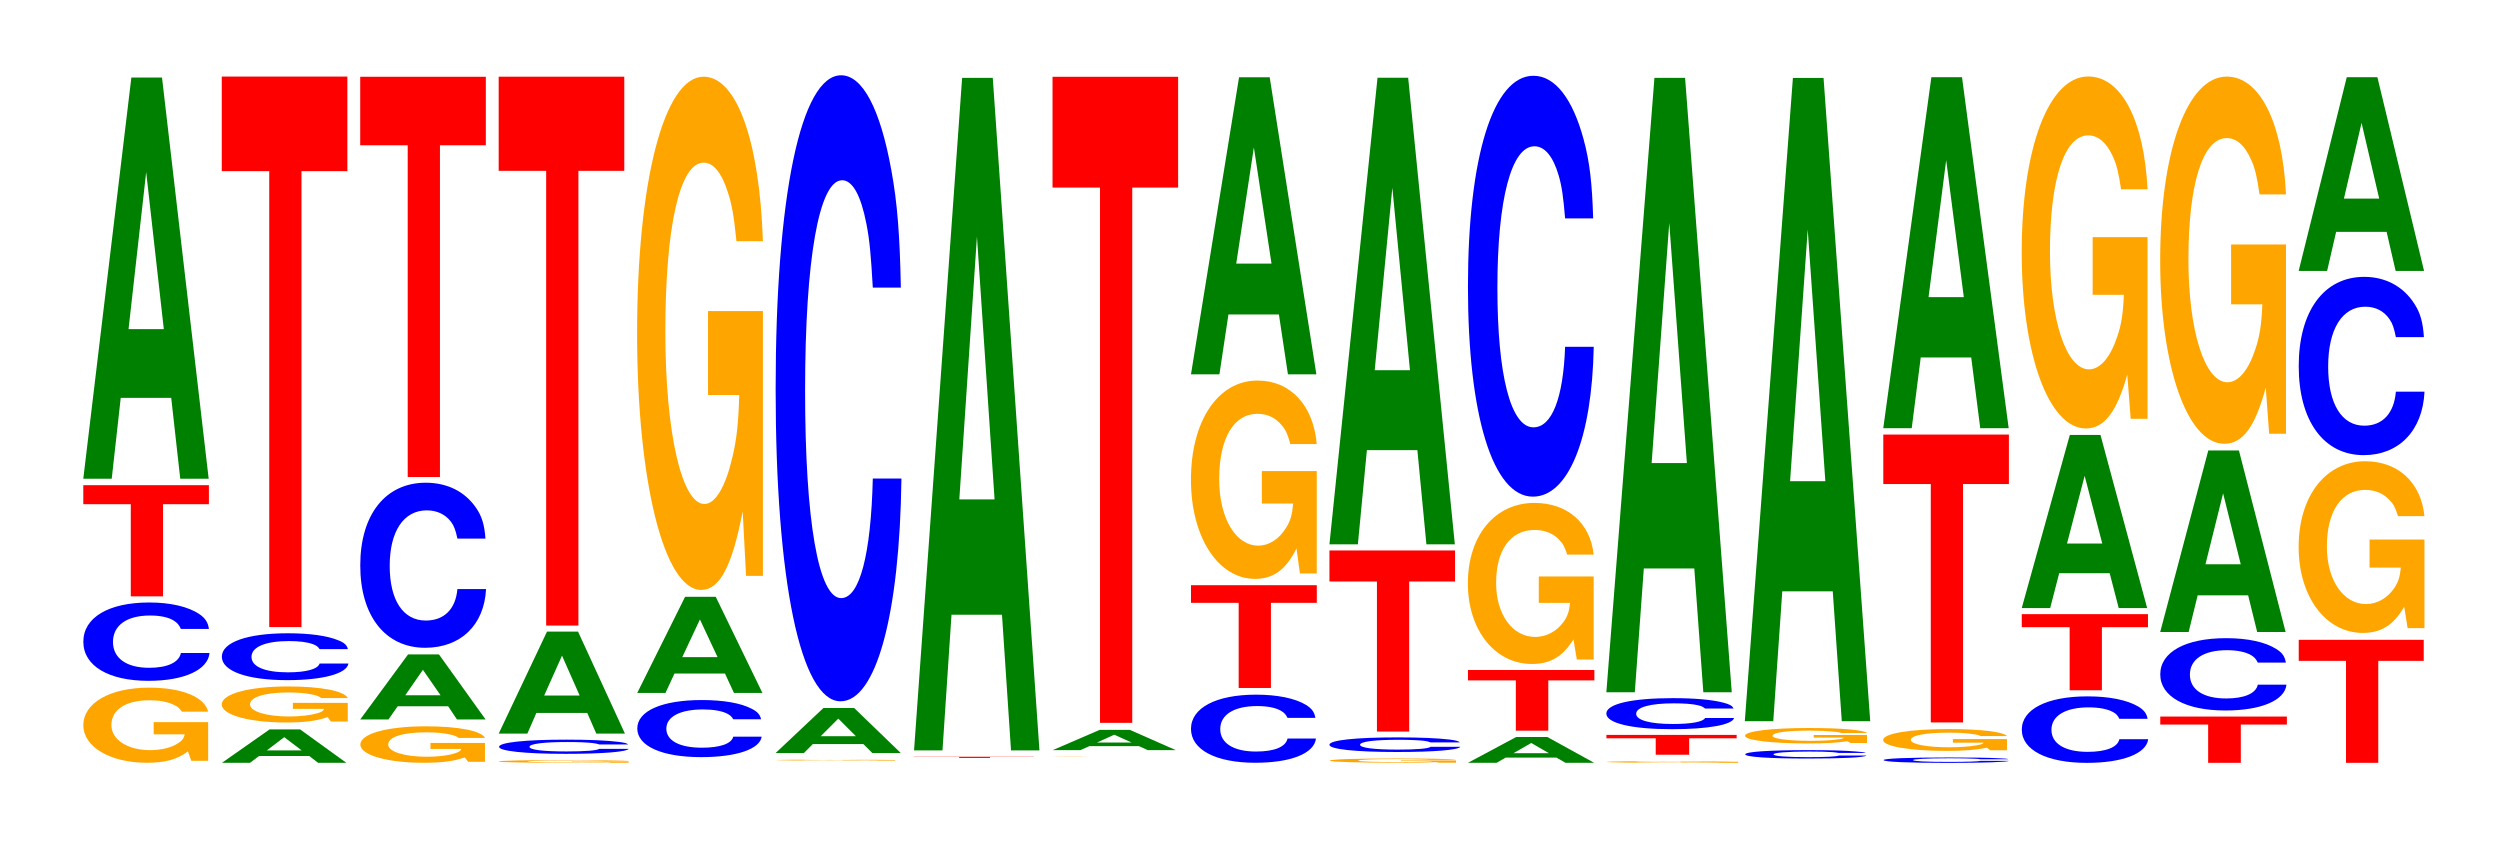 <?xml version="1.0" encoding="UTF-8"?>
<svg xmlns="http://www.w3.org/2000/svg" xmlns:xlink="http://www.w3.org/1999/xlink" width="195pt" height="66pt" viewBox="0 0 195 66" version="1.1">
<defs>
<g>
<symbol overflow="visible" id="glyph0-0">
<path style="stroke:none;" d="M 10.344 -3 L 6.094 -3 L 6.094 -2.047 L 8.516 -2.047 C 8.453 -1.734 8.312 -1.547 7.984 -1.344 C 7.469 -1 6.656 -0.812 5.812 -0.812 C 4.062 -0.812 2.797 -1.625 2.797 -2.766 C 2.797 -3.969 3.906 -4.703 5.766 -4.703 C 6.516 -4.703 7.156 -4.594 7.641 -4.359 C 7.938 -4.234 8.109 -4.094 8.297 -3.812 L 10.344 -3.812 C 10.078 -4.953 8.312 -5.688 5.75 -5.688 C 2.688 -5.688 0.609 -4.5 0.609 -2.75 C 0.609 -1.062 2.703 0.172 5.578 0.172 C 7 0.172 7.953 -0.094 8.766 -0.719 L 9.031 0.016 L 10.344 0.016 Z M 10.344 -3 "/>
</symbol>
<symbol overflow="visible" id="glyph1-0">
<path style="stroke:none;" d="M 10.469 -3.859 C 10.391 -4.359 10.203 -4.688 9.719 -5.016 C 8.859 -5.594 7.484 -5.922 5.812 -5.922 C 2.641 -5.922 0.672 -4.75 0.672 -2.859 C 0.672 -0.984 2.625 0.188 5.75 0.188 C 8.531 0.188 10.391 -0.656 10.516 -1.984 L 8.281 -1.984 C 8.141 -1.25 7.234 -0.828 5.812 -0.828 C 4.031 -0.828 2.984 -1.578 2.984 -2.844 C 2.984 -4.141 4.062 -4.906 5.875 -4.906 C 6.688 -4.906 7.344 -4.766 7.766 -4.484 C 8.016 -4.312 8.141 -4.172 8.281 -3.859 Z M 10.469 -3.859 "/>
</symbol>
<symbol overflow="visible" id="glyph2-0">
<path style="stroke:none;" d="M 6.453 -7.188 L 10.031 -7.188 L 10.031 -8.672 L 0.234 -8.672 L 0.234 -7.188 L 3.938 -7.188 L 3.938 0 L 6.453 0 Z M 6.453 -7.188 "/>
</symbol>
<symbol overflow="visible" id="glyph3-0">
<path style="stroke:none;" d="M 7.234 -6.312 L 7.938 0 L 10.156 0 L 6.516 -31.297 L 4.125 -31.297 L 0.375 0 L 2.594 0 L 3.297 -6.312 Z M 6.656 -11.672 L 3.906 -11.672 L 5.281 -23.922 Z M 6.656 -11.672 "/>
</symbol>
<symbol overflow="visible" id="glyph4-0">
<path style="stroke:none;" d="M 7.188 -0.531 L 7.875 0 L 10.078 0 L 6.469 -2.609 L 4.094 -2.609 L 0.375 0 L 2.562 0 L 3.266 -0.531 Z M 6.594 -0.969 L 3.875 -0.969 L 5.234 -2 Z M 6.594 -0.969 "/>
</symbol>
<symbol overflow="visible" id="glyph5-0">
<path style="stroke:none;" d="M 10.438 -1.453 L 6.156 -1.453 L 6.156 -0.984 L 8.594 -0.984 C 8.531 -0.828 8.391 -0.734 8.062 -0.641 C 7.531 -0.484 6.734 -0.391 5.875 -0.391 C 4.094 -0.391 2.812 -0.781 2.812 -1.328 C 2.812 -1.906 3.953 -2.266 5.812 -2.266 C 6.578 -2.266 7.219 -2.203 7.719 -2.094 C 8.016 -2.031 8.188 -1.969 8.375 -1.828 L 10.438 -1.828 C 10.172 -2.375 8.391 -2.734 5.797 -2.734 C 2.719 -2.734 0.609 -2.156 0.609 -1.328 C 0.609 -0.516 2.734 0.078 5.625 0.078 C 7.062 0.078 8.031 -0.047 8.859 -0.344 L 9.125 0 L 10.438 0 Z M 10.438 -1.453 "/>
</symbol>
<symbol overflow="visible" id="glyph6-0">
<path style="stroke:none;" d="M 10.5 -2.312 C 10.438 -2.609 10.234 -2.812 9.75 -3 C 8.891 -3.359 7.5 -3.547 5.828 -3.547 C 2.656 -3.547 0.672 -2.844 0.672 -1.719 C 0.672 -0.594 2.641 0.109 5.766 0.109 C 8.547 0.109 10.422 -0.391 10.547 -1.188 L 8.297 -1.188 C 8.172 -0.75 7.25 -0.5 5.828 -0.5 C 4.031 -0.5 2.984 -0.938 2.984 -1.703 C 2.984 -2.484 4.078 -2.938 5.906 -2.938 C 6.703 -2.938 7.359 -2.859 7.797 -2.688 C 8.047 -2.594 8.172 -2.5 8.297 -2.312 Z M 10.5 -2.312 "/>
</symbol>
<symbol overflow="visible" id="glyph7-0">
<path style="stroke:none;" d="M 6.453 -35.562 L 10.031 -35.562 L 10.031 -42.938 L 0.234 -42.938 L 0.234 -35.562 L 3.938 -35.562 L 3.938 0 L 6.453 0 Z M 6.453 -35.562 "/>
</symbol>
<symbol overflow="visible" id="glyph8-0">
<path style="stroke:none;" d="M 10.328 -1.469 L 6.078 -1.469 L 6.078 -1 L 8.484 -1 C 8.438 -0.844 8.281 -0.75 7.969 -0.656 C 7.453 -0.484 6.641 -0.391 5.812 -0.391 C 4.047 -0.391 2.781 -0.781 2.781 -1.344 C 2.781 -1.938 3.906 -2.297 5.75 -2.297 C 6.5 -2.297 7.141 -2.234 7.625 -2.125 C 7.922 -2.062 8.078 -2 8.281 -1.859 L 10.328 -1.859 C 10.062 -2.406 8.281 -2.766 5.734 -2.766 C 2.688 -2.766 0.609 -2.188 0.609 -1.344 C 0.609 -0.516 2.703 0.078 5.562 0.078 C 6.984 0.078 7.938 -0.047 8.75 -0.344 L 9.016 0 L 10.328 0 Z M 10.328 -1.469 "/>
</symbol>
<symbol overflow="visible" id="glyph9-0">
<path style="stroke:none;" d="M 7.234 -1.031 L 7.922 0 L 10.156 0 L 6.516 -5.078 L 4.109 -5.078 L 0.375 0 L 2.578 0 L 3.297 -1.031 Z M 6.641 -1.891 L 3.891 -1.891 L 5.266 -3.875 Z M 6.641 -1.891 "/>
</symbol>
<symbol overflow="visible" id="glyph10-0">
<path style="stroke:none;" d="M 10.438 -8.125 C 10.359 -9.188 10.172 -9.859 9.688 -10.547 C 8.828 -11.797 7.453 -12.484 5.781 -12.484 C 2.641 -12.484 0.672 -10 0.672 -6.031 C 0.672 -2.094 2.625 0.391 5.734 0.391 C 8.5 0.391 10.344 -1.375 10.484 -4.188 L 8.25 -4.188 C 8.109 -2.625 7.219 -1.734 5.781 -1.734 C 4.016 -1.734 2.969 -3.312 2.969 -6 C 2.969 -8.703 4.062 -10.328 5.859 -10.328 C 6.656 -10.328 7.312 -10.016 7.75 -9.438 C 8 -9.094 8.109 -8.781 8.25 -8.125 Z M 10.438 -8.125 "/>
</symbol>
<symbol overflow="visible" id="glyph11-0">
<path style="stroke:none;" d="M 6.453 -25.875 L 10.031 -25.875 L 10.031 -31.219 L 0.234 -31.219 L 0.234 -25.875 L 3.938 -25.875 L 3.938 0 L 6.453 0 Z M 6.453 -25.875 "/>
</symbol>
<symbol overflow="visible" id="glyph12-0">
<path style="stroke:none;" d="M 10.781 -0.109 L 6.359 -0.109 L 6.359 -0.078 L 8.875 -0.078 C 8.812 -0.062 8.656 -0.062 8.328 -0.047 C 7.781 -0.031 6.953 -0.031 6.062 -0.031 C 4.234 -0.031 2.906 -0.062 2.906 -0.094 C 2.906 -0.141 4.078 -0.172 6.016 -0.172 C 6.797 -0.172 7.469 -0.172 7.969 -0.156 C 8.281 -0.156 8.453 -0.141 8.641 -0.141 L 10.781 -0.141 C 10.516 -0.172 8.656 -0.203 6 -0.203 C 2.812 -0.203 0.641 -0.172 0.641 -0.094 C 0.641 -0.031 2.828 0 5.812 0 C 7.297 0 8.297 0 9.156 -0.031 L 9.422 0 L 10.781 0 Z M 10.781 -0.109 "/>
</symbol>
<symbol overflow="visible" id="glyph13-0">
<path style="stroke:none;" d="M 10.75 -0.703 C 10.672 -0.797 10.469 -0.844 9.984 -0.906 C 9.094 -1.016 7.672 -1.078 5.953 -1.078 C 2.719 -1.078 0.688 -0.859 0.688 -0.516 C 0.688 -0.188 2.703 0.031 5.891 0.031 C 8.75 0.031 10.656 -0.125 10.797 -0.359 L 8.5 -0.359 C 8.359 -0.234 7.422 -0.156 5.953 -0.156 C 4.125 -0.156 3.062 -0.281 3.062 -0.516 C 3.062 -0.75 4.172 -0.891 6.031 -0.891 C 6.859 -0.891 7.531 -0.859 7.984 -0.812 C 8.234 -0.781 8.359 -0.75 8.5 -0.703 Z M 10.75 -0.703 "/>
</symbol>
<symbol overflow="visible" id="glyph14-0">
<path style="stroke:none;" d="M 7.281 -1.609 L 7.984 0 L 10.219 0 L 6.562 -7.953 L 4.141 -7.953 L 0.375 0 L 2.609 0 L 3.312 -1.609 Z M 6.688 -2.969 L 3.922 -2.969 L 5.312 -6.078 Z M 6.688 -2.969 "/>
</symbol>
<symbol overflow="visible" id="glyph15-0">
<path style="stroke:none;" d="M 6.453 -35.469 L 10.031 -35.469 L 10.031 -42.812 L 0.234 -42.812 L 0.234 -35.469 L 3.938 -35.469 L 3.938 0 L 6.453 0 Z M 6.453 -35.469 "/>
</symbol>
<symbol overflow="visible" id="glyph16-0">
<path style="stroke:none;" d="M 10.328 -2.812 C 10.25 -3.172 10.047 -3.406 9.578 -3.641 C 8.734 -4.078 7.375 -4.312 5.719 -4.312 C 2.609 -4.312 0.672 -3.469 0.672 -2.094 C 0.672 -0.719 2.594 0.141 5.656 0.141 C 8.406 0.141 10.234 -0.484 10.375 -1.453 L 8.156 -1.453 C 8.031 -0.906 7.125 -0.594 5.719 -0.594 C 3.969 -0.594 2.938 -1.141 2.938 -2.078 C 2.938 -3.016 4.016 -3.578 5.797 -3.578 C 6.594 -3.578 7.234 -3.469 7.656 -3.266 C 7.906 -3.141 8.031 -3.031 8.156 -2.812 Z M 10.328 -2.812 "/>
</symbol>
<symbol overflow="visible" id="glyph17-0">
<path style="stroke:none;" d="M 7.219 -1.516 L 7.922 0 L 10.141 0 L 6.5 -7.5 L 4.109 -7.5 L 0.375 0 L 2.578 0 L 3.281 -1.516 Z M 6.641 -2.797 L 3.891 -2.797 L 5.266 -5.734 Z M 6.641 -2.797 "/>
</symbol>
<symbol overflow="visible" id="glyph18-0">
<path style="stroke:none;" d="M 10.422 -20.547 L 6.141 -20.547 L 6.141 -14 L 8.578 -14 C 8.516 -11.844 8.375 -10.531 8.047 -9.172 C 7.516 -6.859 6.719 -5.5 5.859 -5.5 C 4.094 -5.5 2.812 -11.062 2.812 -18.922 C 2.812 -27.141 3.938 -32.125 5.797 -32.125 C 6.562 -32.125 7.203 -31.344 7.688 -29.812 C 8 -28.875 8.156 -27.984 8.359 -26 L 10.422 -26 C 10.156 -33.859 8.375 -38.828 5.797 -38.828 C 2.719 -38.828 0.609 -30.703 0.609 -18.812 C 0.609 -7.234 2.719 1.203 5.609 1.203 C 7.047 1.203 8.016 -0.625 8.844 -4.922 L 9.109 0.109 L 10.422 0.109 Z M 10.422 -20.547 "/>
</symbol>
<symbol overflow="visible" id="glyph19-0">
<path style="stroke:none;" d="M 9.922 -0.047 L 5.844 -0.047 L 5.844 -0.031 L 8.156 -0.031 C 8.109 -0.031 7.969 -0.031 7.656 -0.016 C 7.156 -0.016 6.391 -0.016 5.578 -0.016 C 3.891 -0.016 2.672 -0.031 2.672 -0.047 C 2.672 -0.062 3.75 -0.078 5.531 -0.078 C 6.25 -0.078 6.859 -0.062 7.328 -0.062 C 7.625 -0.062 7.766 -0.062 7.953 -0.062 L 9.922 -0.062 C 9.672 -0.078 7.969 -0.078 5.516 -0.078 C 2.578 -0.078 0.594 -0.062 0.594 -0.047 C 0.594 -0.016 2.594 0 5.344 0 C 6.719 0 7.625 0 8.406 -0.016 L 8.672 0 L 9.922 0 Z M 9.922 -0.047 "/>
</symbol>
<symbol overflow="visible" id="glyph20-0">
<path style="stroke:none;" d="M 7.219 -0.703 L 7.922 0 L 10.141 0 L 6.5 -3.516 L 4.109 -3.516 L 0.375 0 L 2.578 0 L 3.281 -0.703 Z M 6.641 -1.312 L 3.891 -1.312 L 5.266 -2.688 Z M 6.641 -1.312 "/>
</symbol>
<symbol overflow="visible" id="glyph21-0">
<path style="stroke:none;" d="M 10.438 -30.797 C 10.359 -34.828 10.172 -37.391 9.688 -40 C 8.828 -44.734 7.453 -47.359 5.781 -47.359 C 2.641 -47.359 0.672 -37.953 0.672 -22.875 C 0.672 -7.922 2.625 1.469 5.734 1.469 C 8.5 1.469 10.344 -5.234 10.484 -15.906 L 8.25 -15.906 C 8.109 -9.969 7.219 -6.578 5.781 -6.578 C 4.016 -6.578 2.969 -12.594 2.969 -22.75 C 2.969 -33.047 4.062 -39.172 5.859 -39.172 C 6.656 -39.172 7.312 -38.031 7.75 -35.781 C 8 -34.516 8.109 -33.297 8.25 -30.797 Z M 10.438 -30.797 "/>
</symbol>
<symbol overflow="visible" id="glyph22-0">
<path style="stroke:none;" d="M 6.156 -0.078 L 9.562 -0.078 L 9.562 -0.094 L 0.219 -0.094 L 0.219 -0.078 L 3.75 -0.078 L 3.75 0 L 6.156 0 Z M 6.156 -0.078 "/>
</symbol>
<symbol overflow="visible" id="glyph23-0">
<path style="stroke:none;" d="M 7.234 -10.578 L 7.938 0 L 10.156 0 L 6.516 -52.453 L 4.125 -52.453 L 0.375 0 L 2.594 0 L 3.297 -10.578 Z M 6.656 -19.578 L 3.906 -19.578 L 5.281 -40.078 Z M 6.656 -19.578 "/>
</symbol>
<symbol overflow="visible" id="glyph24-0">
<path style="stroke:none;" d="M 10.422 0 L 6.141 0 L 8.578 0 C 8.516 0 8.375 0 8.047 0 C 7.516 0 6.719 0 5.859 0 C 4.094 0 2.812 0 2.812 0 C 2.812 -0.016 3.938 -0.016 5.797 -0.016 C 6.562 -0.016 7.203 -0.016 7.688 -0.016 C 8 -0.016 8.156 -0.016 8.359 -0.016 L 10.422 -0.016 C 10.156 -0.016 8.375 -0.016 5.797 -0.016 C 2.719 -0.016 0.609 -0.016 0.609 0 C 0.609 0 2.719 0 5.609 0 C 7.047 0 8.016 0 8.844 0 Z M 10.422 0 "/>
</symbol>
<symbol overflow="visible" id="glyph25-0">
<path style="stroke:none;" d="M 7.094 -0.312 L 7.781 0 L 9.969 0 L 6.391 -1.578 L 4.031 -1.578 L 0.375 0 L 2.531 0 L 3.234 -0.312 Z M 6.516 -0.594 L 3.828 -0.594 L 5.172 -1.203 Z M 6.516 -0.594 "/>
</symbol>
<symbol overflow="visible" id="glyph26-0">
<path style="stroke:none;" d="M 6.453 -41.75 L 10.031 -41.75 L 10.031 -50.391 L 0.234 -50.391 L 0.234 -41.75 L 3.938 -41.75 L 3.938 0 L 6.453 0 Z M 6.453 -41.75 "/>
</symbol>
<symbol overflow="visible" id="glyph27-0">
<path style="stroke:none;" d="M 10.375 -3.344 C 10.297 -3.797 10.109 -4.062 9.641 -4.359 C 8.781 -4.875 7.406 -5.156 5.75 -5.156 C 2.625 -5.156 0.672 -4.125 0.672 -2.484 C 0.672 -0.859 2.609 0.156 5.688 0.156 C 8.453 0.156 10.281 -0.562 10.422 -1.734 L 8.203 -1.734 C 8.062 -1.078 7.172 -0.719 5.75 -0.719 C 3.984 -0.719 2.953 -1.375 2.953 -2.469 C 2.953 -3.594 4.031 -4.266 5.828 -4.266 C 6.625 -4.266 7.281 -4.141 7.703 -3.891 C 7.938 -3.75 8.062 -3.625 8.203 -3.344 Z M 10.375 -3.344 "/>
</symbol>
<symbol overflow="visible" id="glyph28-0">
<path style="stroke:none;" d="M 6.469 -6.641 L 10.047 -6.641 L 10.047 -8.016 L 0.234 -8.016 L 0.234 -6.641 L 3.953 -6.641 L 3.953 0 L 6.469 0 Z M 6.469 -6.641 "/>
</symbol>
<symbol overflow="visible" id="glyph29-0">
<path style="stroke:none;" d="M 10.422 -7.938 L 6.141 -7.938 L 6.141 -5.406 L 8.578 -5.406 C 8.516 -4.578 8.375 -4.062 8.047 -3.547 C 7.516 -2.656 6.719 -2.125 5.859 -2.125 C 4.094 -2.125 2.812 -4.266 2.812 -7.312 C 2.812 -10.484 3.938 -12.406 5.797 -12.406 C 6.562 -12.406 7.203 -12.109 7.688 -11.516 C 8 -11.156 8.156 -10.812 8.359 -10.047 L 10.422 -10.047 C 10.156 -13.078 8.375 -15 5.797 -15 C 2.719 -15 0.609 -11.859 0.609 -7.266 C 0.609 -2.797 2.719 0.469 5.609 0.469 C 7.047 0.469 8.016 -0.25 8.844 -1.906 L 9.109 0.047 L 10.422 0.047 Z M 10.422 -7.938 "/>
</symbol>
<symbol overflow="visible" id="glyph30-0">
<path style="stroke:none;" d="M 7.234 -4.672 L 7.938 0 L 10.156 0 L 6.516 -23.172 L 4.125 -23.172 L 0.375 0 L 2.594 0 L 3.297 -4.672 Z M 6.656 -8.641 L 3.906 -8.641 L 5.281 -17.703 Z M 6.656 -8.641 "/>
</symbol>
<symbol overflow="visible" id="glyph31-0">
<path style="stroke:none;" d="M 10.469 -0.172 L 6.172 -0.172 L 6.172 -0.125 L 8.625 -0.125 C 8.562 -0.094 8.406 -0.094 8.094 -0.078 C 7.562 -0.062 6.75 -0.047 5.891 -0.047 C 4.109 -0.047 2.828 -0.094 2.828 -0.156 C 2.828 -0.234 3.969 -0.281 5.828 -0.281 C 6.594 -0.281 7.25 -0.266 7.734 -0.25 C 8.047 -0.25 8.203 -0.234 8.406 -0.219 L 10.469 -0.219 C 10.203 -0.297 8.406 -0.328 5.812 -0.328 C 2.719 -0.328 0.625 -0.266 0.625 -0.156 C 0.625 -0.062 2.734 0 5.641 0 C 7.094 0 8.062 0 8.891 -0.047 L 9.156 0 L 10.469 0 Z M 10.469 -0.172 "/>
</symbol>
<symbol overflow="visible" id="glyph32-0">
<path style="stroke:none;" d="M 10.875 -0.719 C 10.797 -0.812 10.578 -0.875 10.094 -0.938 C 9.203 -1.047 7.766 -1.109 6.031 -1.109 C 2.734 -1.109 0.703 -0.891 0.703 -0.531 C 0.703 -0.188 2.719 0.031 5.953 0.031 C 8.844 0.031 10.781 -0.125 10.922 -0.375 L 8.594 -0.375 C 8.453 -0.234 7.5 -0.156 6.031 -0.156 C 4.172 -0.156 3.094 -0.297 3.094 -0.531 C 3.094 -0.781 4.219 -0.922 6.109 -0.922 C 6.938 -0.922 7.625 -0.891 8.062 -0.844 C 8.312 -0.812 8.453 -0.781 8.594 -0.719 Z M 10.875 -0.719 "/>
</symbol>
<symbol overflow="visible" id="glyph33-0">
<path style="stroke:none;" d="M 6.453 -11.703 L 10.031 -11.703 L 10.031 -14.125 L 0.234 -14.125 L 0.234 -11.703 L 3.938 -11.703 L 3.938 0 L 6.453 0 Z M 6.453 -11.703 "/>
</symbol>
<symbol overflow="visible" id="glyph34-0">
<path style="stroke:none;" d="M 7.234 -7.344 L 7.938 0 L 10.156 0 L 6.516 -36.391 L 4.125 -36.391 L 0.375 0 L 2.594 0 L 3.297 -7.344 Z M 6.656 -13.578 L 3.906 -13.578 L 5.281 -27.812 Z M 6.656 -13.578 "/>
</symbol>
<symbol overflow="visible" id="glyph35-0">
<path style="stroke:none;" d="M 7.281 -0.406 L 7.984 0 L 10.219 0 L 6.562 -2.016 L 4.141 -2.016 L 0.375 0 L 2.609 0 L 3.312 -0.406 Z M 6.688 -0.75 L 3.922 -0.75 L 5.312 -1.547 Z M 6.688 -0.75 "/>
</symbol>
<symbol overflow="visible" id="glyph36-0">
<path style="stroke:none;" d="M 6.5 -3.922 L 10.094 -3.922 L 10.094 -4.734 L 0.234 -4.734 L 0.234 -3.922 L 3.969 -3.922 L 3.969 0 L 6.5 0 Z M 6.5 -3.922 "/>
</symbol>
<symbol overflow="visible" id="glyph37-0">
<path style="stroke:none;" d="M 10.422 -6.453 L 6.141 -6.453 L 6.141 -4.391 L 8.578 -4.391 C 8.516 -3.719 8.375 -3.312 8.047 -2.875 C 7.516 -2.156 6.719 -1.734 5.859 -1.734 C 4.094 -1.734 2.812 -3.469 2.812 -5.938 C 2.812 -8.516 3.938 -10.078 5.797 -10.078 C 6.562 -10.078 7.203 -9.844 7.688 -9.359 C 8 -9.062 8.156 -8.781 8.359 -8.156 L 10.422 -8.156 C 10.156 -10.625 8.375 -12.188 5.797 -12.188 C 2.719 -12.188 0.609 -9.641 0.609 -5.906 C 0.609 -2.266 2.719 0.375 5.609 0.375 C 7.047 0.375 8.016 -0.203 8.844 -1.547 L 9.109 0.031 L 10.422 0.031 Z M 10.422 -6.453 "/>
</symbol>
<symbol overflow="visible" id="glyph38-0">
<path style="stroke:none;" d="M 10.438 -20.719 C 10.359 -23.422 10.172 -25.141 9.688 -26.906 C 8.828 -30.078 7.453 -31.844 5.781 -31.844 C 2.641 -31.844 0.672 -25.531 0.672 -15.391 C 0.672 -5.328 2.625 0.984 5.734 0.984 C 8.5 0.984 10.344 -3.531 10.484 -10.703 L 8.25 -10.703 C 8.109 -6.703 7.219 -4.422 5.781 -4.422 C 4.016 -4.422 2.969 -8.469 2.969 -15.297 C 2.969 -22.219 4.062 -26.344 5.859 -26.344 C 6.656 -26.344 7.312 -25.562 7.75 -24.062 C 8 -23.203 8.109 -22.391 8.25 -20.719 Z M 10.438 -20.719 "/>
</symbol>
<symbol overflow="visible" id="glyph39-0">
<path style="stroke:none;" d="M 10.906 -0.078 L 6.422 -0.078 L 6.422 -0.047 L 8.969 -0.047 C 8.922 -0.047 8.766 -0.031 8.422 -0.031 C 7.875 -0.016 7.031 -0.016 6.141 -0.016 C 4.281 -0.016 2.953 -0.047 2.953 -0.062 C 2.953 -0.094 4.125 -0.109 6.078 -0.109 C 6.875 -0.109 7.547 -0.109 8.062 -0.094 C 8.375 -0.094 8.547 -0.094 8.75 -0.094 L 10.906 -0.094 C 10.641 -0.109 8.766 -0.125 6.062 -0.125 C 2.844 -0.125 0.641 -0.109 0.641 -0.062 C 0.641 -0.031 2.859 0 5.875 0 C 7.375 0 8.391 0 9.25 -0.016 L 9.531 0 L 10.906 0 Z M 10.906 -0.078 "/>
</symbol>
<symbol overflow="visible" id="glyph40-0">
<path style="stroke:none;" d="M 6.703 -1.281 L 10.406 -1.281 L 10.406 -1.547 L 0.25 -1.547 L 0.25 -1.281 L 4.094 -1.281 L 4.094 0 L 6.703 0 Z M 6.703 -1.281 "/>
</symbol>
<symbol overflow="visible" id="glyph41-0">
<path style="stroke:none;" d="M 10.609 -1.531 C 10.531 -1.734 10.328 -1.859 9.844 -1.984 C 8.984 -2.219 7.578 -2.344 5.875 -2.344 C 2.672 -2.344 0.688 -1.891 0.688 -1.141 C 0.688 -0.391 2.656 0.078 5.828 0.078 C 8.641 0.078 10.516 -0.266 10.656 -0.797 L 8.391 -0.797 C 8.25 -0.5 7.328 -0.328 5.875 -0.328 C 4.078 -0.328 3.016 -0.625 3.016 -1.125 C 3.016 -1.641 4.125 -1.938 5.953 -1.938 C 6.766 -1.938 7.438 -1.891 7.875 -1.781 C 8.125 -1.719 8.25 -1.656 8.391 -1.531 Z M 10.609 -1.531 "/>
</symbol>
<symbol overflow="visible" id="glyph42-0">
<path style="stroke:none;" d="M 7.234 -9.656 L 7.938 0 L 10.156 0 L 6.516 -47.922 L 4.125 -47.922 L 0.375 0 L 2.594 0 L 3.297 -9.656 Z M 6.656 -17.875 L 3.906 -17.875 L 5.281 -36.609 Z M 6.656 -17.875 "/>
</symbol>
<symbol overflow="visible" id="glyph43-0">
<path style="stroke:none;" d="M 10.062 -0.422 C 9.984 -0.469 9.797 -0.5 9.344 -0.531 C 8.516 -0.609 7.188 -0.641 5.578 -0.641 C 2.531 -0.641 0.656 -0.516 0.656 -0.312 C 0.656 -0.109 2.516 0.016 5.516 0.016 C 8.188 0.016 9.969 -0.062 10.109 -0.219 L 7.953 -0.219 C 7.812 -0.141 6.953 -0.094 5.578 -0.094 C 3.859 -0.094 2.859 -0.172 2.859 -0.312 C 2.859 -0.438 3.906 -0.531 5.656 -0.531 C 6.422 -0.531 7.047 -0.516 7.469 -0.484 C 7.703 -0.469 7.812 -0.438 7.953 -0.422 Z M 10.062 -0.422 "/>
</symbol>
<symbol overflow="visible" id="glyph44-0">
<path style="stroke:none;" d="M 10.109 -0.625 L 5.953 -0.625 L 5.953 -0.422 L 8.312 -0.422 C 8.266 -0.359 8.125 -0.312 7.812 -0.281 C 7.297 -0.203 6.516 -0.172 5.688 -0.172 C 3.969 -0.172 2.734 -0.328 2.734 -0.562 C 2.734 -0.812 3.828 -0.969 5.625 -0.969 C 6.375 -0.969 7 -0.938 7.469 -0.891 C 7.766 -0.875 7.922 -0.844 8.109 -0.781 L 10.109 -0.781 C 9.859 -1.016 8.125 -1.172 5.609 -1.172 C 2.625 -1.172 0.594 -0.922 0.594 -0.562 C 0.594 -0.219 2.641 0.031 5.453 0.031 C 6.844 0.031 7.781 -0.016 8.578 -0.141 L 8.828 0 L 10.109 0 Z M 10.109 -0.625 "/>
</symbol>
<symbol overflow="visible" id="glyph45-0">
<path style="stroke:none;" d="M 7.234 -10.125 L 7.938 0 L 10.156 0 L 6.516 -50.172 L 4.125 -50.172 L 0.375 0 L 2.594 0 L 3.297 -10.125 Z M 6.656 -18.719 L 3.906 -18.719 L 5.281 -38.344 Z M 6.656 -18.719 "/>
</symbol>
<symbol overflow="visible" id="glyph46-0">
<path style="stroke:none;" d="M 10.406 -0.266 C 10.328 -0.312 10.141 -0.328 9.656 -0.344 C 8.812 -0.391 7.438 -0.406 5.766 -0.406 C 2.625 -0.406 0.672 -0.328 0.672 -0.203 C 0.672 -0.062 2.609 0.016 5.703 0.016 C 8.469 0.016 10.312 -0.047 10.453 -0.141 L 8.234 -0.141 C 8.094 -0.094 7.188 -0.062 5.766 -0.062 C 4 -0.062 2.969 -0.109 2.969 -0.203 C 2.969 -0.281 4.047 -0.344 5.844 -0.344 C 6.641 -0.344 7.297 -0.328 7.719 -0.312 C 7.969 -0.312 8.094 -0.281 8.234 -0.266 Z M 10.406 -0.266 "/>
</symbol>
<symbol overflow="visible" id="glyph47-0">
<path style="stroke:none;" d="M 10.266 -0.875 L 6.047 -0.875 L 6.047 -0.594 L 8.453 -0.594 C 8.391 -0.5 8.25 -0.453 7.922 -0.391 C 7.406 -0.297 6.609 -0.234 5.781 -0.234 C 4.031 -0.234 2.766 -0.469 2.766 -0.812 C 2.766 -1.156 3.891 -1.375 5.719 -1.375 C 6.469 -1.375 7.109 -1.344 7.578 -1.266 C 7.891 -1.234 8.047 -1.188 8.234 -1.109 L 10.266 -1.109 C 10 -1.438 8.25 -1.656 5.703 -1.656 C 2.672 -1.656 0.609 -1.312 0.609 -0.797 C 0.609 -0.312 2.688 0.047 5.531 0.047 C 6.938 0.047 7.891 -0.031 8.703 -0.203 L 8.969 0 L 10.266 0 Z M 10.266 -0.875 "/>
</symbol>
<symbol overflow="visible" id="glyph48-0">
<path style="stroke:none;" d="M 6.453 -18.594 L 10.031 -18.594 L 10.031 -22.453 L 0.234 -22.453 L 0.234 -18.594 L 3.938 -18.594 L 3.938 0 L 6.453 0 Z M 6.453 -18.594 "/>
</symbol>
<symbol overflow="visible" id="glyph49-0">
<path style="stroke:none;" d="M 7.234 -5.516 L 7.938 0 L 10.156 0 L 6.516 -27.375 L 4.125 -27.375 L 0.375 0 L 2.594 0 L 3.297 -5.516 Z M 6.656 -10.219 L 3.906 -10.219 L 5.281 -20.906 Z M 6.656 -10.219 "/>
</symbol>
<symbol overflow="visible" id="glyph50-0">
<path style="stroke:none;" d="M 10.484 -3.281 C 10.406 -3.703 10.203 -3.969 9.734 -4.25 C 8.875 -4.75 7.484 -5.031 5.812 -5.031 C 2.641 -5.031 0.672 -4.031 0.672 -2.438 C 0.672 -0.844 2.625 0.156 5.75 0.156 C 8.531 0.156 10.391 -0.562 10.531 -1.688 L 8.281 -1.688 C 8.156 -1.062 7.234 -0.703 5.812 -0.703 C 4.031 -0.703 2.984 -1.344 2.984 -2.422 C 2.984 -3.516 4.078 -4.172 5.891 -4.172 C 6.688 -4.172 7.344 -4.047 7.781 -3.812 C 8.031 -3.672 8.156 -3.547 8.281 -3.281 Z M 10.484 -3.281 "/>
</symbol>
<symbol overflow="visible" id="glyph51-0">
<path style="stroke:none;" d="M 6.484 -4.922 L 10.078 -4.922 L 10.078 -5.938 L 0.234 -5.938 L 0.234 -4.922 L 3.969 -4.922 L 3.969 0 L 6.484 0 Z M 6.484 -4.922 "/>
</symbol>
<symbol overflow="visible" id="glyph52-0">
<path style="stroke:none;" d="M 7.234 -2.719 L 7.938 0 L 10.156 0 L 6.516 -13.5 L 4.125 -13.5 L 0.375 0 L 2.594 0 L 3.297 -2.719 Z M 6.656 -5.031 L 3.906 -5.031 L 5.281 -10.312 Z M 6.656 -5.031 "/>
</symbol>
<symbol overflow="visible" id="glyph53-0">
<path style="stroke:none;" d="M 10.422 -14.094 L 6.141 -14.094 L 6.141 -9.594 L 8.578 -9.594 C 8.516 -8.125 8.375 -7.219 8.047 -6.297 C 7.516 -4.703 6.719 -3.781 5.859 -3.781 C 4.094 -3.781 2.812 -7.578 2.812 -12.969 C 2.812 -18.609 3.938 -22.031 5.797 -22.031 C 6.562 -22.031 7.203 -21.484 7.688 -20.453 C 8 -19.797 8.156 -19.188 8.359 -17.828 L 10.422 -17.828 C 10.156 -23.219 8.375 -26.625 5.797 -26.625 C 2.719 -26.625 0.609 -21.062 0.609 -12.906 C 0.609 -4.953 2.719 0.828 5.609 0.828 C 7.047 0.828 8.016 -0.438 8.844 -3.375 L 9.109 0.078 L 10.422 0.078 Z M 10.422 -14.094 "/>
</symbol>
<symbol overflow="visible" id="glyph54-0">
<path style="stroke:none;" d="M 6.516 -2.984 L 10.109 -2.984 L 10.109 -3.609 L 0.234 -3.609 L 0.234 -2.984 L 3.969 -2.984 L 3.969 0 L 6.516 0 Z M 6.516 -2.984 "/>
</symbol>
<symbol overflow="visible" id="glyph55-0">
<path style="stroke:none;" d="M 10.469 -3.562 C 10.391 -4.031 10.203 -4.328 9.719 -4.625 C 8.859 -5.172 7.484 -5.469 5.812 -5.469 C 2.641 -5.469 0.672 -4.391 0.672 -2.641 C 0.672 -0.922 2.625 0.172 5.75 0.172 C 8.531 0.172 10.391 -0.609 10.516 -1.844 L 8.281 -1.844 C 8.141 -1.156 7.234 -0.766 5.812 -0.766 C 4.031 -0.766 2.984 -1.453 2.984 -2.625 C 2.984 -3.828 4.062 -4.531 5.875 -4.531 C 6.688 -4.531 7.344 -4.391 7.766 -4.141 C 8.016 -3.984 8.141 -3.844 8.281 -3.562 Z M 10.469 -3.562 "/>
</symbol>
<symbol overflow="visible" id="glyph56-0">
<path style="stroke:none;" d="M 7.234 -2.859 L 7.938 0 L 10.156 0 L 6.516 -14.156 L 4.125 -14.156 L 0.375 0 L 2.594 0 L 3.297 -2.859 Z M 6.656 -5.281 L 3.906 -5.281 L 5.281 -10.812 Z M 6.656 -5.281 "/>
</symbol>
<symbol overflow="visible" id="glyph57-0">
<path style="stroke:none;" d="M 10.422 -14.688 L 6.141 -14.688 L 6.141 -10.016 L 8.578 -10.016 C 8.516 -8.469 8.375 -7.531 8.047 -6.562 C 7.516 -4.906 6.719 -3.938 5.859 -3.938 C 4.094 -3.938 2.812 -7.906 2.812 -13.531 C 2.812 -19.422 3.938 -22.984 5.797 -22.984 C 6.562 -22.984 7.203 -22.422 7.688 -21.328 C 8 -20.656 8.156 -20.016 8.359 -18.594 L 10.422 -18.594 C 10.156 -24.219 8.375 -27.781 5.797 -27.781 C 2.719 -27.781 0.609 -21.969 0.609 -13.453 C 0.609 -5.172 2.719 0.859 5.609 0.859 C 7.047 0.859 8.016 -0.453 8.844 -3.531 L 9.109 0.078 L 10.422 0.078 Z M 10.422 -14.688 "/>
</symbol>
<symbol overflow="visible" id="glyph58-0">
<path style="stroke:none;" d="M 6.438 -7.953 L 9.984 -7.953 L 9.984 -9.594 L 0.234 -9.594 L 0.234 -7.953 L 3.922 -7.953 L 3.922 0 L 6.438 0 Z M 6.438 -7.953 "/>
</symbol>
<symbol overflow="visible" id="glyph59-0">
<path style="stroke:none;" d="M 10.422 -6.875 L 6.141 -6.875 L 6.141 -4.688 L 8.578 -4.688 C 8.516 -3.969 8.375 -3.531 8.047 -3.062 C 7.516 -2.297 6.719 -1.844 5.859 -1.844 C 4.094 -1.844 2.812 -3.703 2.812 -6.328 C 2.812 -9.078 3.938 -10.75 5.797 -10.75 C 6.562 -10.75 7.203 -10.484 7.688 -9.969 C 8 -9.656 8.156 -9.359 8.359 -8.703 L 10.422 -8.703 C 10.156 -11.328 8.375 -12.984 5.797 -12.984 C 2.719 -12.984 0.609 -10.266 0.609 -6.297 C 0.609 -2.422 2.719 0.406 5.609 0.406 C 7.047 0.406 8.016 -0.203 8.844 -1.641 L 9.109 0.031 L 10.422 0.031 Z M 10.422 -6.875 "/>
</symbol>
<symbol overflow="visible" id="glyph60-0">
<path style="stroke:none;" d="M 10.438 -8.781 C 10.359 -9.922 10.172 -10.656 9.688 -11.391 C 8.828 -12.734 7.453 -13.484 5.781 -13.484 C 2.641 -13.484 0.672 -10.812 0.672 -6.516 C 0.672 -2.25 2.625 0.422 5.734 0.422 C 8.5 0.422 10.344 -1.5 10.484 -4.531 L 8.25 -4.531 C 8.109 -2.844 7.219 -1.875 5.781 -1.875 C 4.016 -1.875 2.969 -3.594 2.969 -6.484 C 2.969 -9.406 4.062 -11.156 5.859 -11.156 C 6.656 -11.156 7.312 -10.828 7.75 -10.188 C 8 -9.828 8.109 -9.484 8.25 -8.781 Z M 10.438 -8.781 "/>
</symbol>
<symbol overflow="visible" id="glyph61-0">
<path style="stroke:none;" d="M 7.234 -3.047 L 7.938 0 L 10.156 0 L 6.516 -15.109 L 4.125 -15.109 L 0.375 0 L 2.594 0 L 3.297 -3.047 Z M 6.656 -5.641 L 3.906 -5.641 L 5.281 -11.547 Z M 6.656 -5.641 "/>
</symbol>
</g>
<clipPath id="clip1">
  <path d="M 0 66 L 0 0 L 194.879 0 L 194.879 66 Z M 0 66 "/>
</clipPath>
</defs>
<g id="surface1">
<g clip-path="url(#clip1)" clip-rule="nonzero">
<g style="fill:rgb(100%,64.647%,0%);fill-opacity:1;">
  <use xlink:href="#glyph0-0" x="5.892" y="59.324"/>
</g>
<g style="fill:rgb(0%,0%,100%);fill-opacity:1;">
  <use xlink:href="#glyph1-0" x="5.828" y="52.916"/>
</g>
<g style="fill:rgb(100%,0%,0%);fill-opacity:1;">
  <use xlink:href="#glyph2-0" x="6.263" y="46.516"/>
</g>
<g style="fill:rgb(0%,50.194%,0%);fill-opacity:1;">
  <use xlink:href="#glyph3-0" x="6.121" y="37.343"/>
</g>
<g style="fill:rgb(0%,50.194%,0%);fill-opacity:1;">
  <use xlink:href="#glyph4-0" x="16.936" y="59.5"/>
</g>
<g style="fill:rgb(100%,64.647%,0%);fill-opacity:1;">
  <use xlink:href="#glyph5-0" x="16.688" y="56.277"/>
</g>
<g style="fill:rgb(0%,0%,100%);fill-opacity:1;">
  <use xlink:href="#glyph6-0" x="16.632" y="52.942"/>
</g>
<g style="fill:rgb(100%,0%,0%);fill-opacity:1;">
  <use xlink:href="#glyph7-0" x="17.063" y="48.911"/>
</g>
<g style="fill:rgb(100%,64.647%,0%);fill-opacity:1;">
  <use xlink:href="#glyph8-0" x="27.5" y="59.418"/>
</g>
<g style="fill:rgb(0%,50.194%,0%);fill-opacity:1;">
  <use xlink:href="#glyph9-0" x="27.721" y="56.12"/>
</g>
<g style="fill:rgb(0%,0%,100%);fill-opacity:1;">
  <use xlink:href="#glyph10-0" x="27.428" y="50.136"/>
</g>
<g style="fill:rgb(100%,0%,0%);fill-opacity:1;">
  <use xlink:href="#glyph11-0" x="27.863" y="37.207"/>
</g>
<g style="fill:rgb(100%,64.647%,0%);fill-opacity:1;">
  <use xlink:href="#glyph12-0" x="38.247" y="59.493"/>
</g>
<g style="fill:rgb(0%,0%,100%);fill-opacity:1;">
  <use xlink:href="#glyph13-0" x="38.24" y="58.769"/>
</g>
<g style="fill:rgb(0%,50.194%,0%);fill-opacity:1;">
  <use xlink:href="#glyph14-0" x="38.525" y="57.219"/>
</g>
<g style="fill:rgb(100%,0%,0%);fill-opacity:1;">
  <use xlink:href="#glyph15-0" x="38.663" y="48.794"/>
</g>
<g style="fill:rgb(0%,0%,100%);fill-opacity:1;">
  <use xlink:href="#glyph16-0" x="49.036" y="58.915"/>
</g>
<g style="fill:rgb(0%,50.194%,0%);fill-opacity:1;">
  <use xlink:href="#glyph17-0" x="49.328" y="54.051"/>
</g>
<g style="fill:rgb(100%,64.647%,0%);fill-opacity:1;">
  <use xlink:href="#glyph18-0" x="49.085" y="44.811"/>
</g>
<g style="fill:rgb(100%,64.647%,0%);fill-opacity:1;">
  <use xlink:href="#glyph19-0" x="59.885" y="59.327"/>
</g>
<g style="fill:rgb(0%,50.194%,0%);fill-opacity:1;">
  <use xlink:href="#glyph20-0" x="60.121" y="58.738"/>
</g>
<g style="fill:rgb(0%,0%,100%);fill-opacity:1;">
  <use xlink:href="#glyph21-0" x="59.828" y="53.231"/>
</g>
<g style="fill:rgb(100%,0%,0%);fill-opacity:1;">
  <use xlink:href="#glyph22-0" x="71.063" y="59.12"/>
</g>
<g style="fill:rgb(0%,50.194%,0%);fill-opacity:1;">
  <use xlink:href="#glyph23-0" x="70.921" y="58.529"/>
</g>
<g style="fill:rgb(100%,64.647%,0%);fill-opacity:1;">
  <use xlink:href="#glyph24-0" x="81.485" y="59.024"/>
</g>
<g style="fill:rgb(0%,50.194%,0%);fill-opacity:1;">
  <use xlink:href="#glyph25-0" x="81.74" y="58.509"/>
</g>
<g style="fill:rgb(100%,0%,0%);fill-opacity:1;">
  <use xlink:href="#glyph26-0" x="81.863" y="56.381"/>
</g>
<g style="fill:rgb(0%,0%,100%);fill-opacity:1;">
  <use xlink:href="#glyph27-0" x="92.225" y="59.339"/>
</g>
<g style="fill:rgb(100%,0%,0%);fill-opacity:1;">
  <use xlink:href="#glyph28-0" x="92.663" y="53.662"/>
</g>
<g style="fill:rgb(100%,64.647%,0%);fill-opacity:1;">
  <use xlink:href="#glyph29-0" x="92.285" y="44.683"/>
</g>
<g style="fill:rgb(0%,50.194%,0%);fill-opacity:1;">
  <use xlink:href="#glyph30-0" x="92.521" y="29.2"/>
</g>
<g style="fill:rgb(100%,64.647%,0%);fill-opacity:1;">
  <use xlink:href="#glyph31-0" x="103.103" y="59.489"/>
</g>
<g style="fill:rgb(0%,0%,100%);fill-opacity:1;">
  <use xlink:href="#glyph32-0" x="102.991" y="58.625"/>
</g>
<g style="fill:rgb(100%,0%,0%);fill-opacity:1;">
  <use xlink:href="#glyph33-0" x="103.463" y="57.061"/>
</g>
<g style="fill:rgb(0%,50.194%,0%);fill-opacity:1;">
  <use xlink:href="#glyph34-0" x="103.321" y="42.456"/>
</g>
<g style="fill:rgb(0%,50.194%,0%);fill-opacity:1;">
  <use xlink:href="#glyph35-0" x="114.125" y="59.5"/>
</g>
<g style="fill:rgb(100%,0%,0%);fill-opacity:1;">
  <use xlink:href="#glyph36-0" x="114.267" y="56.993"/>
</g>
<g style="fill:rgb(100%,64.647%,0%);fill-opacity:1;">
  <use xlink:href="#glyph37-0" x="113.885" y="51.415"/>
</g>
<g style="fill:rgb(0%,0%,100%);fill-opacity:1;">
  <use xlink:href="#glyph38-0" x="113.828" y="37.754"/>
</g>
<g style="fill:rgb(100%,64.647%,0%);fill-opacity:1;">
  <use xlink:href="#glyph39-0" x="124.666" y="59.497"/>
</g>
<g style="fill:rgb(100%,0%,0%);fill-opacity:1;">
  <use xlink:href="#glyph40-0" x="125.052" y="58.869"/>
</g>
<g style="fill:rgb(0%,0%,100%);fill-opacity:1;">
  <use xlink:href="#glyph41-0" x="124.606" y="56.799"/>
</g>
<g style="fill:rgb(0%,50.194%,0%);fill-opacity:1;">
  <use xlink:href="#glyph42-0" x="124.921" y="53.996"/>
</g>
<g style="fill:rgb(0%,0%,100%);fill-opacity:1;">
  <use xlink:href="#glyph43-0" x="135.473" y="59.151"/>
</g>
<g style="fill:rgb(100%,64.647%,0%);fill-opacity:1;">
  <use xlink:href="#glyph44-0" x="135.518" y="57.956"/>
</g>
<g style="fill:rgb(0%,50.194%,0%);fill-opacity:1;">
  <use xlink:href="#glyph45-0" x="135.721" y="56.251"/>
</g>
<g style="fill:rgb(0%,0%,100%);fill-opacity:1;">
  <use xlink:href="#glyph46-0" x="146.247" y="59.489"/>
</g>
<g style="fill:rgb(100%,64.647%,0%);fill-opacity:1;">
  <use xlink:href="#glyph47-0" x="146.277" y="58.523"/>
</g>
<g style="fill:rgb(100%,0%,0%);fill-opacity:1;">
  <use xlink:href="#glyph48-0" x="146.663" y="56.349"/>
</g>
<g style="fill:rgb(0%,50.194%,0%);fill-opacity:1;">
  <use xlink:href="#glyph49-0" x="146.521" y="33.397"/>
</g>
<g style="fill:rgb(0%,0%,100%);fill-opacity:1;">
  <use xlink:href="#glyph50-0" x="157.028" y="59.347"/>
</g>
<g style="fill:rgb(100%,0%,0%);fill-opacity:1;">
  <use xlink:href="#glyph51-0" x="157.463" y="53.842"/>
</g>
<g style="fill:rgb(0%,50.194%,0%);fill-opacity:1;">
  <use xlink:href="#glyph52-0" x="157.321" y="47.427"/>
</g>
<g style="fill:rgb(100%,64.647%,0%);fill-opacity:1;">
  <use xlink:href="#glyph53-0" x="157.085" y="32.591"/>
</g>
<g style="fill:rgb(100%,0%,0%);fill-opacity:1;">
  <use xlink:href="#glyph54-0" x="168.267" y="59.5"/>
</g>
<g style="fill:rgb(0%,0%,100%);fill-opacity:1;">
  <use xlink:href="#glyph55-0" x="167.828" y="55.246"/>
</g>
<g style="fill:rgb(0%,50.194%,0%);fill-opacity:1;">
  <use xlink:href="#glyph56-0" x="168.121" y="49.294"/>
</g>
<g style="fill:rgb(100%,64.647%,0%);fill-opacity:1;">
  <use xlink:href="#glyph57-0" x="167.885" y="33.755"/>
</g>
<g style="fill:rgb(100%,0%,0%);fill-opacity:1;">
  <use xlink:href="#glyph58-0" x="179.067" y="59.5"/>
</g>
<g style="fill:rgb(100%,64.647%,0%);fill-opacity:1;">
  <use xlink:href="#glyph59-0" x="178.685" y="48.961"/>
</g>
<g style="fill:rgb(0%,0%,100%);fill-opacity:1;">
  <use xlink:href="#glyph60-0" x="178.628" y="35.079"/>
</g>
<g style="fill:rgb(0%,50.194%,0%);fill-opacity:1;">
  <use xlink:href="#glyph61-0" x="178.921" y="21.132"/>
</g>
</g>
</g>
</svg>
